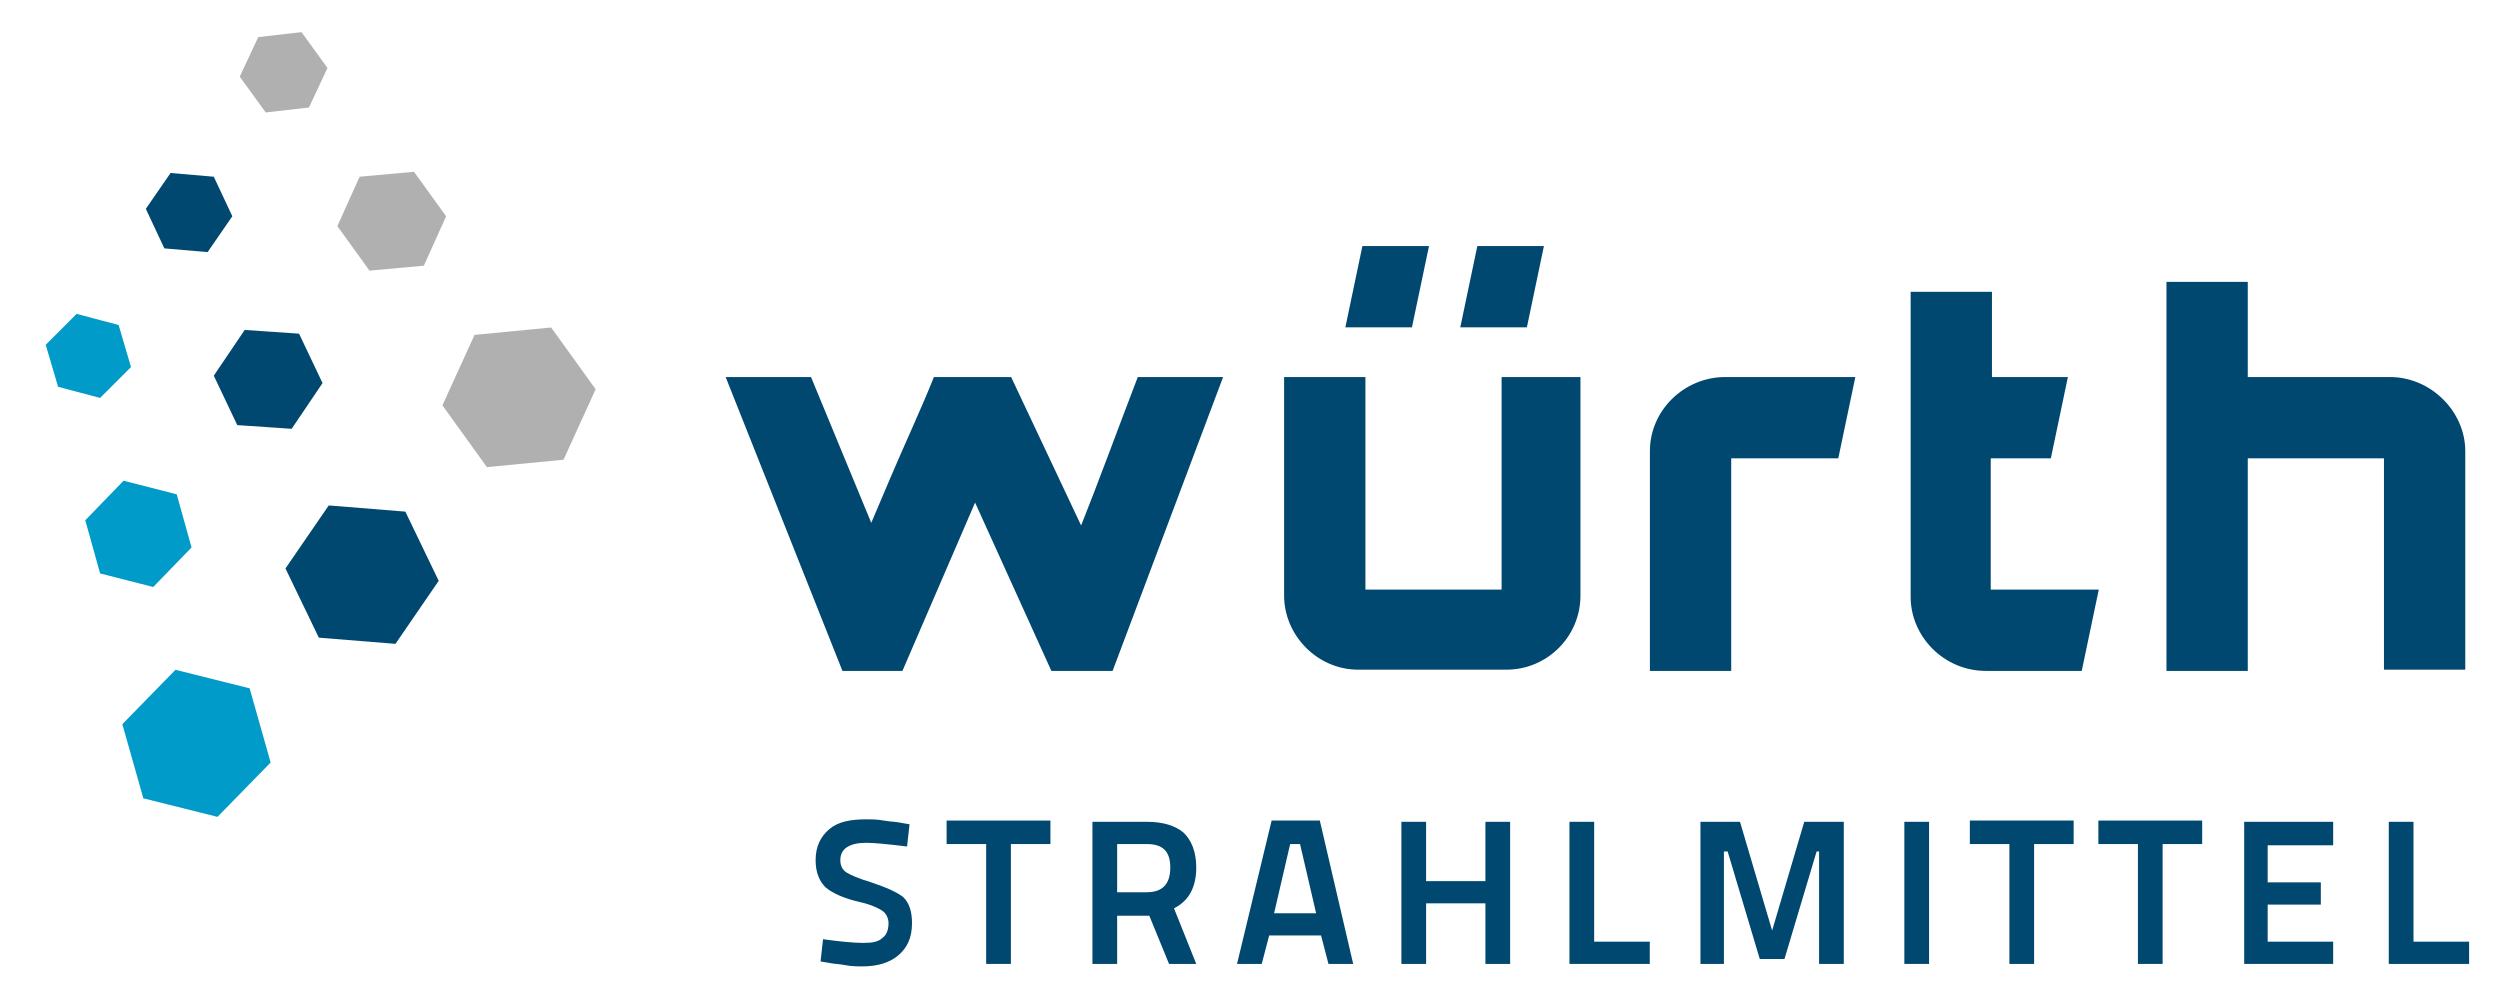 <svg xmlns="http://www.w3.org/2000/svg" xmlns:xlink="http://www.w3.org/1999/xlink" id="Ebene_1" x="0px" y="0px" viewBox="0 0 202.3 81.3" style="enable-background:new 0 0 202.3 81.3;" xml:space="preserve"> <style type="text/css"> .st0{fill:#B0B0B1;} .st1{fill:#004870;} .st2{fill:#009BC9;} .st3{fill:#004870;stroke:#004870;stroke-width:0.38;stroke-miterlimit:10;} </style> <g> <path class="st0" d="M26.5,5.5l-2.1-2.9l-3.5,0.4l-1.5,3.2l2.1,2.9l3.5-0.4L26.5,5.5z M45.6,37.2l2.6-5.7l-3.6-5l-6.2,0.6l-2.6,5.7 l3.6,5L45.6,37.2z M36.1,17.5l-2.6-3.6l-4.4,0.4l-1.8,4l2.6,3.6l4.4-0.4L36.1,17.5z"></path> <path class="st1" d="M18.8,17.5l-1.5-3.2l-3.5-0.3l-2,2.9l1.5,3.2l3.5,0.3L18.8,17.5z M32,52.1l3.5-5.1l-2.7-5.6l-6.2-0.5l-3.5,5.1 l2.7,5.6L32,52.1z M26.1,31l-1.9-4l-4.4-0.3l-2.5,3.7l1.9,4l4.4,0.3L26.1,31z"></path> <path class="st2" d="M10.6,29.7l-1-3.4l-3.4-0.9l-2.5,2.5l1,3.4l3.4,0.9L10.6,29.7z M17.6,66.1l4.3-4.4l-1.7-6l-6-1.5l-4.3,4.4 l1.7,6L17.6,66.1z M15.5,44.3L14.3,40L10,38.9l-3.1,3.2l1.2,4.3l4.3,1.1L15.5,44.3z"></path> </g> <g> <path class="st3" d="M98.7,30.7l-8.8,23.4h-4.7l-6.3-13.9l-6,13.9h-4.6L59,30.7h6.5l5,12.1l1.7-4c1.1-2.6,2.5-5.6,3.5-8.1h6 L87.5,43c1.6-4,3.2-8.4,4.7-12.3H98.7z"></path> <path class="st3" d="M127.7,30.7v17.5c0,3.2-2.6,5.8-5.8,5.8h-12c-3.2,0-5.8-2.7-5.8-5.8V30.7h6.2v17.2h11.4V30.7H127.7z"></path> <path class="st3" d="M149.9,30.7l-1.3,6.2h-8.7v17.2h-6.2V36.5c0-3.2,2.7-5.8,5.9-5.8H149.9z"></path> <path class="st3" d="M160.9,36.9v11h8.7l-1.3,6.2h-7.6c-3.3,0-5.9-2.7-5.9-5.8V23.8h6.2v6.9h6.1l-1.3,6.2H160.9z"></path> <path class="st3" d="M199.3,36.5v17.5h-6.2V36.9h-11.4v17.2h-6.2V23h6.2v7.7h11.7C196.6,30.7,199.3,33.4,199.3,36.5z"></path> </g> <polygon class="st3" points="110.4,20.1 109.1,26.3 114.1,26.3 115.4,20.1 "></polygon> <polygon class="st3" points="119.7,20.1 118.4,26.3 123.4,26.3 124.7,20.1 "></polygon> <g> <path class="st1" d="M73.6,66.7l-0.2,1.8c-1.6-0.2-2.7-0.3-3.3-0.3c-1.4,0-2.1,0.5-2.1,1.4c0,0.5,0.2,0.8,0.5,1 c0.3,0.2,1,0.5,2,0.8c1.2,0.4,2.1,0.8,2.6,1.2c0.5,0.5,0.7,1.2,0.7,2.1c0,1.2-0.4,2-1.1,2.6c-0.7,0.6-1.7,0.9-2.9,0.9 c-0.4,0-0.9,0-1.4-0.1C67.9,78,67.4,78,67,77.9l-0.6-0.1l0.2-1.8c1.4,0.2,2.5,0.3,3.3,0.3c0.7,0,1.2-0.1,1.5-0.4 c0.3-0.2,0.5-0.6,0.5-1.2c0-0.4-0.2-0.8-0.5-1s-0.9-0.5-1.8-0.7c-1.3-0.3-2.2-0.7-2.8-1.2c-0.5-0.5-0.8-1.2-0.8-2.2 c0-1.1,0.4-1.9,1.1-2.5c0.7-0.6,1.7-0.8,3-0.8c0.4,0,0.9,0,1.4,0.1c0.6,0.1,1.1,0.1,1.5,0.2L73.6,66.7z"></path> <path class="st1" d="M76.6,68.3v-1.9H85v1.9h-3.2V78h-2v-9.7H76.6z"></path> <path class="st1" d="M94.6,78L93,74.1h-2.6V78h-2V66.5h4.4c1.3,0,2.3,0.3,3,0.9c0.6,0.6,1,1.5,1,2.8c0,1.6-0.6,2.7-1.8,3.3l1.8,4.5 H94.6z M94.7,70.2c0-1.3-0.6-1.9-1.9-1.9h-2.4v3.9h2.4C94.1,72.2,94.7,71.5,94.7,70.2z"></path> <path class="st1" d="M100.1,78l2.8-11.6h3.9l2.7,11.6h-2l-0.6-2.3h-4.2l-0.6,2.3H100.1z M104.4,68.3l-1.3,5.6h3.4l-1.3-5.6H104.4z"></path> <path class="st1" d="M120.2,78v-4.9h-4.8V78h-2V66.5h2v4.8h4.8v-4.8h2V78H120.2z"></path> <path class="st1" d="M133.5,78H127V66.5h2v9.7h4.5V78z"></path> <path class="st1" d="M137.6,78V66.5h3.2l2.6,8.8l2.6-8.8h3.2V78h-2v-9.1H147l-2.6,8.7h-2l-2.6-8.7h-0.3V78H137.6z"></path> <path class="st1" d="M154.1,78V66.5h2V78H154.1z"></path> <path class="st1" d="M159.4,68.3v-1.9h8.4v1.9h-3.2V78h-2v-9.7H159.4z"></path> <path class="st1" d="M169.8,68.3v-1.9h8.4v1.9H175V78h-2v-9.7H169.8z"></path> <path class="st1" d="M181.6,78V66.5h7.2v1.9h-5.3v3h4.3v1.8h-4.3v3h5.3V78H181.6z"></path> <path class="st1" d="M199.7,78h-6.4V66.5h2v9.7h4.5V78z"></path> </g> </svg>